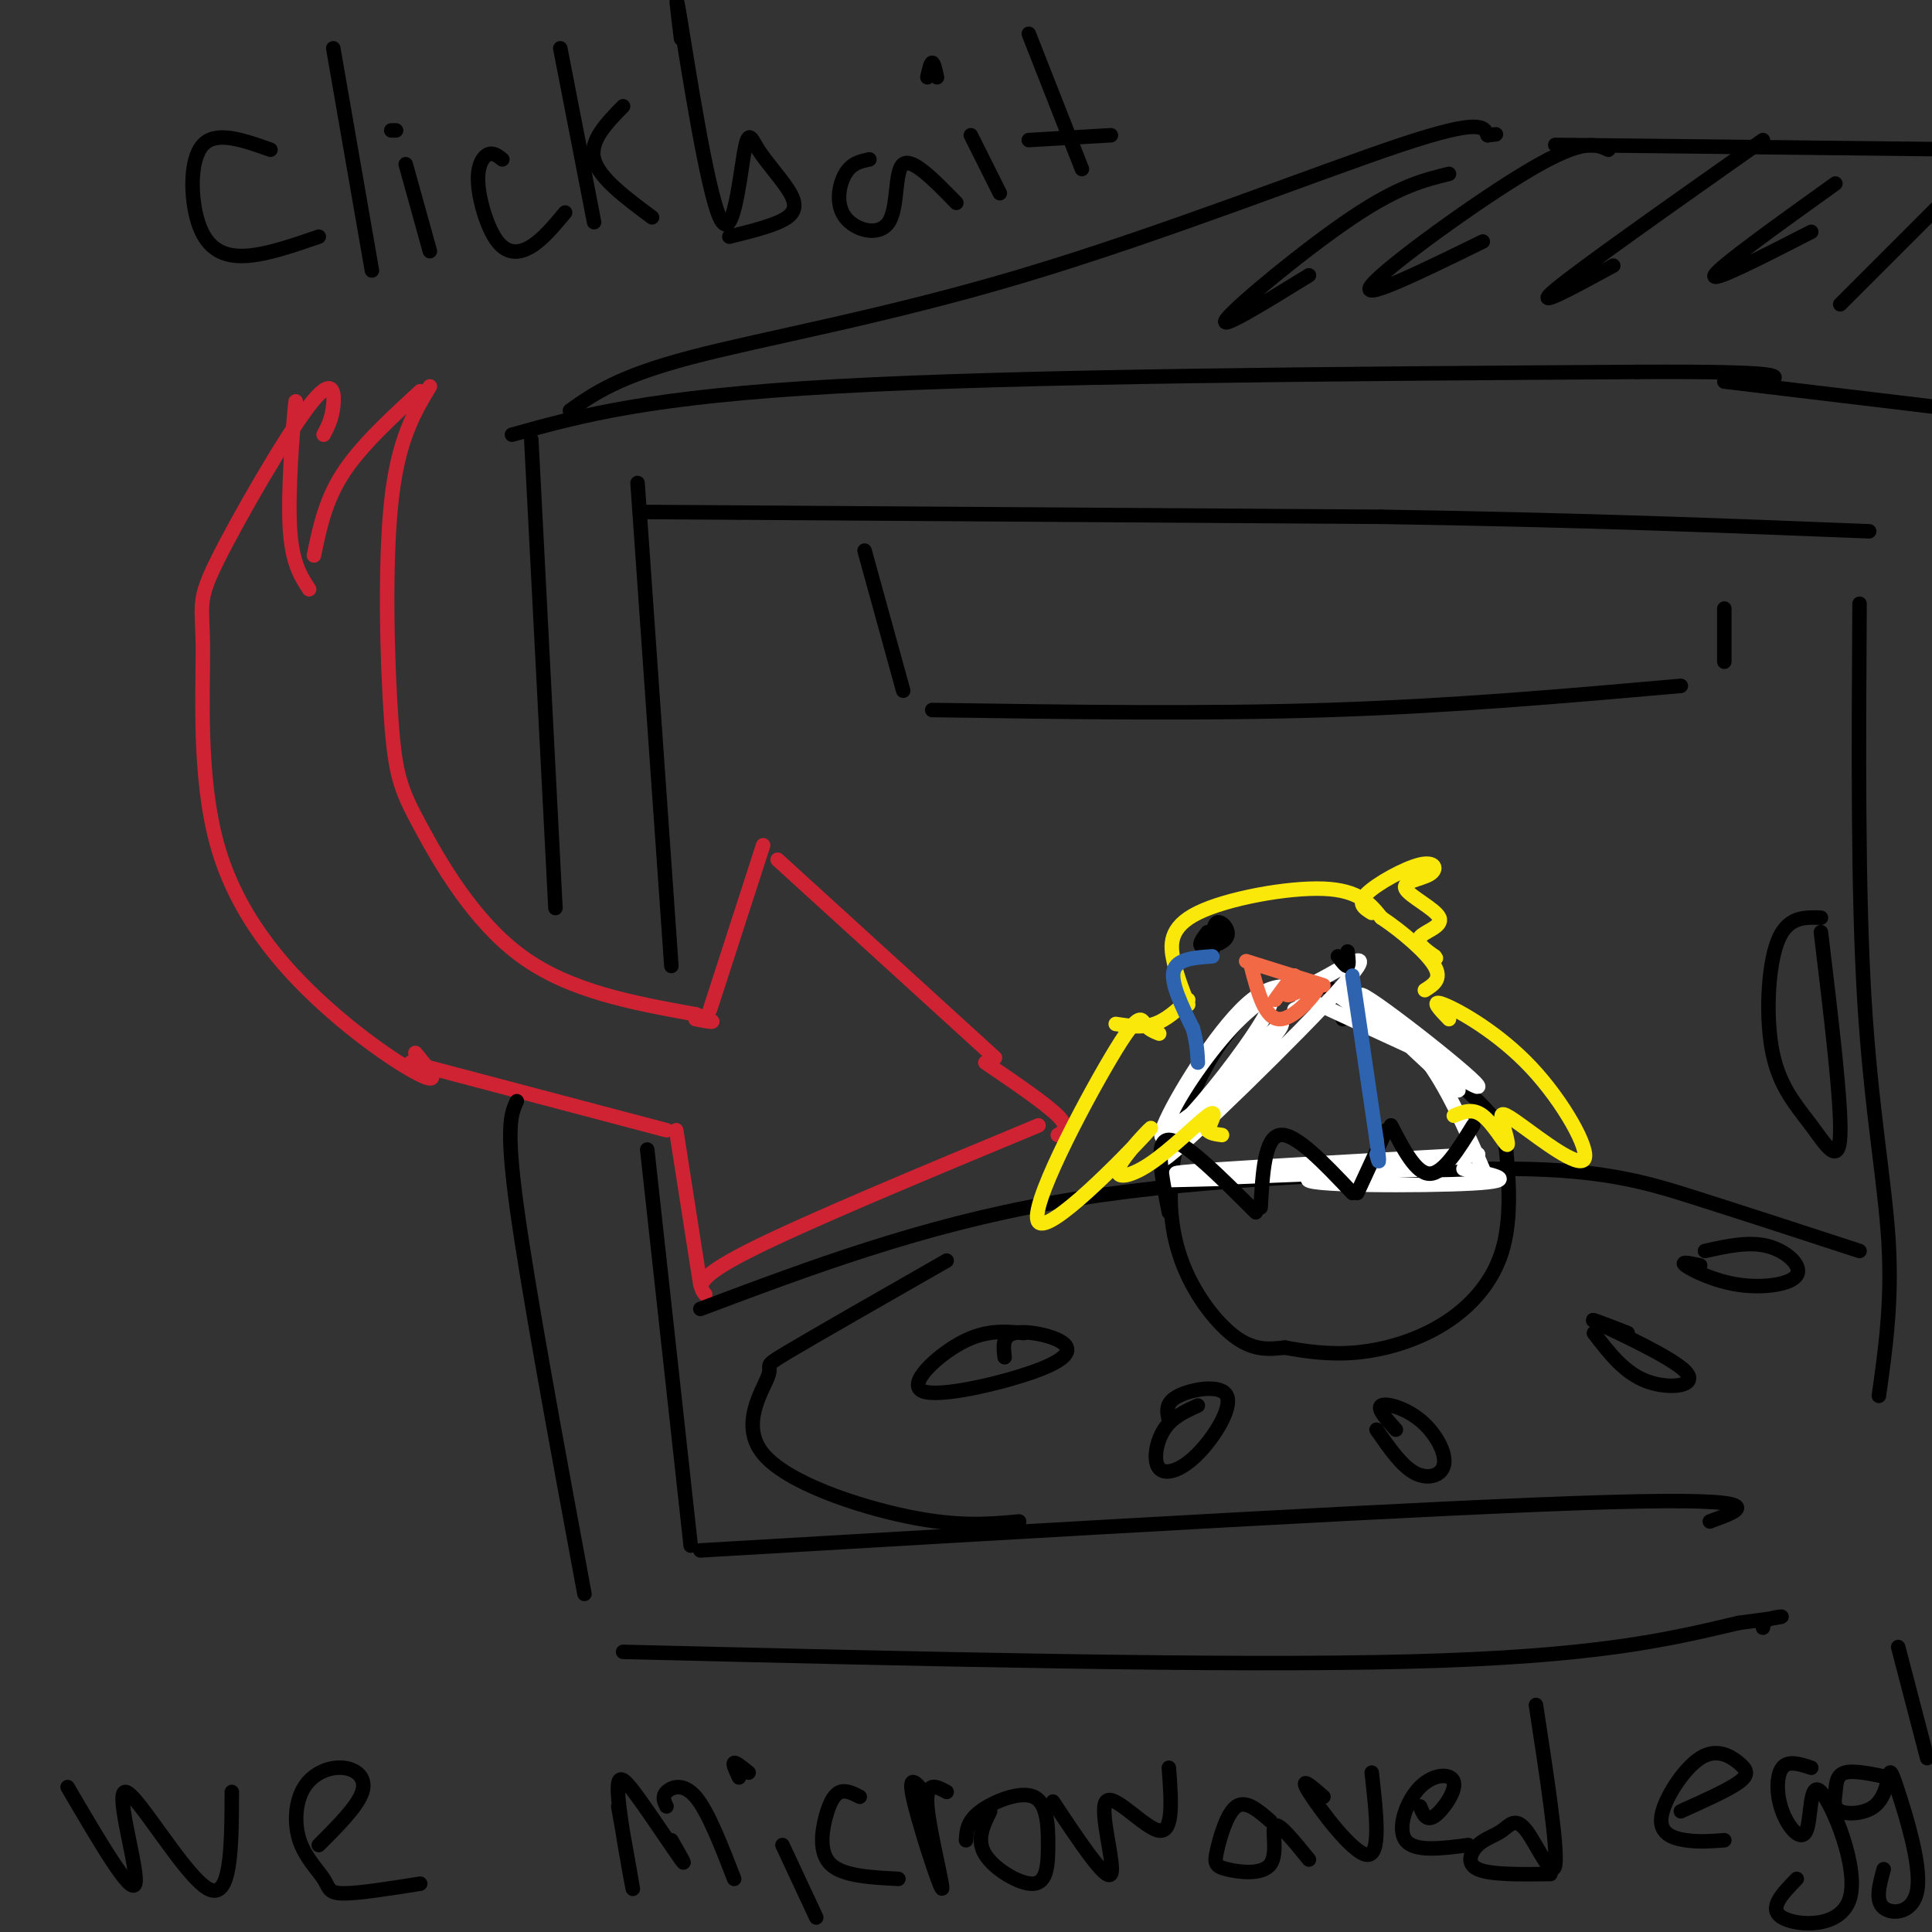 <svg viewBox='0 0 400 400' version='1.1' xmlns='http://www.w3.org/2000/svg' xmlns:xlink='http://www.w3.org/1999/xlink'><rect x="0" y="0" width="400" height="400" fill="#333333" stroke="none"/><g fill='none' stroke='rgb(0,0,0)' stroke-width='3' stroke-linecap='round' stroke-linejoin='round'><path d='M56,31c-5.631,-2.000 -11.262,-4.000 -14,-1c-2.738,3.000 -2.583,11.000 -1,16c1.583,5.000 4.595,7.000 9,7c4.405,0.000 10.202,-2.000 16,-4'/><path d='M69,10c0.000,0.000 8.000,46.000 8,46'/><path d='M84,34c0.000,0.000 5.000,18.000 5,18'/><path d='M82,27c0.000,0.000 -1.000,0.000 -1,0'/><path d='M104,33c-0.965,-0.758 -1.930,-1.515 -3,-1c-1.070,0.515 -2.246,2.303 -2,6c0.246,3.697 1.912,9.303 4,12c2.088,2.697 4.596,2.485 7,1c2.404,-1.485 4.702,-4.242 7,-7'/><path d='M116,10c0.000,0.000 7.000,36.000 7,36'/><path d='M129,22c-3.500,3.583 -7.000,7.167 -6,11c1.000,3.833 6.500,7.917 12,12'/><path d='M141,8c-0.767,-6.170 -1.534,-12.340 0,-3c1.534,9.340 5.369,34.189 8,40c2.631,5.811 4.059,-7.415 5,-13c0.941,-5.585 1.397,-3.528 3,-1c1.603,2.528 4.355,5.527 6,8c1.645,2.473 2.184,4.421 0,6c-2.184,1.579 -7.092,2.790 -12,4'/><path d='M180,33c-1.847,0.388 -3.694,0.775 -5,3c-1.306,2.225 -2.072,6.287 0,9c2.072,2.713 6.981,4.077 9,1c2.019,-3.077 1.148,-10.593 3,-12c1.852,-1.407 6.426,3.297 11,8'/><path d='M201,28c0.000,0.000 6.000,12.000 6,12'/><path d='M194,16c-0.333,-1.500 -0.667,-3.000 -1,-3c-0.333,0.000 -0.667,1.500 -1,3'/><path d='M213,7c0.000,0.000 11.000,28.000 11,28'/><path d='M213,29c0.000,0.000 17.000,-1.000 17,-1'/></g>
<g fill='none' stroke='rgb(207,34,51)' stroke-width='3' stroke-linecap='round' stroke-linejoin='round'><path d='M67,90c0.856,-1.639 1.713,-3.277 2,-6c0.287,-2.723 0.005,-6.529 -5,0c-5.005,6.529 -14.734,23.394 -19,32c-4.266,8.606 -3.068,8.952 -3,18c0.068,9.048 -0.992,26.796 3,41c3.992,14.204 13.036,24.863 22,33c8.964,8.137 17.847,13.754 21,15c3.153,1.246 0.577,-1.877 -2,-5'/><path d='M61,88c0.200,-3.644 0.400,-7.289 0,-3c-0.400,4.289 -1.400,16.511 -1,24c0.400,7.489 2.200,10.244 4,13'/><path d='M65,115c1.167,-5.667 2.333,-11.333 6,-17c3.667,-5.667 9.833,-11.333 16,-17'/><path d='M89,80c-3.309,5.518 -6.619,11.037 -8,24c-1.381,12.963 -0.834,33.372 0,45c0.834,11.628 1.955,14.477 6,22c4.045,7.523 11.013,19.721 21,27c9.987,7.279 22.994,9.640 36,12'/><path d='M144,210c6.000,2.167 3.000,1.583 0,1'/><path d='M147,209c0.000,0.000 11.000,-34.000 11,-34'/><path d='M161,178c0.000,0.000 45.000,41.000 45,41'/><path d='M85,220c0.000,0.000 53.000,14.000 53,14'/><path d='M140,234c0.000,0.000 5.000,32.000 5,32'/><path d='M146,268c-1.250,-1.583 -2.500,-3.167 9,-9c11.500,-5.833 35.750,-15.917 60,-26'/><path d='M204,220c6.250,4.250 12.500,8.500 15,11c2.500,2.500 1.250,3.250 0,4'/></g>
<g fill='none' stroke='rgb(0,0,0)' stroke-width='3' stroke-linecap='round' stroke-linejoin='round'><path d='M110,91c0.000,0.000 5.000,97.000 5,97'/><path d='M132,100c0.000,0.000 7.000,100.000 7,100'/><path d='M106,90c14.083,-3.917 28.167,-7.833 67,-10c38.833,-2.167 102.417,-2.583 166,-3'/><path d='M339,77c32.167,-0.167 29.583,0.917 27,2'/><path d='M134,106c0.000,0.000 152.000,1.000 152,1'/><path d='M286,107c42.167,0.667 71.583,1.833 101,3'/><path d='M357,79c0.000,0.000 50.000,6.000 50,6'/><path d='M385,125c-0.178,29.778 -0.356,59.556 1,82c1.356,22.444 4.244,37.556 5,50c0.756,12.444 -0.622,22.222 -2,32'/><path d='M107,228c-1.167,2.500 -2.333,5.000 0,22c2.333,17.000 8.167,48.500 14,80'/><path d='M134,238c0.000,0.000 9.000,82.000 9,82'/><path d='M145,321c76.583,-4.500 153.167,-9.000 188,-10c34.833,-1.000 27.917,1.500 21,4'/><path d='M129,342c62.250,1.500 124.500,3.000 163,2c38.500,-1.000 53.250,-4.500 68,-8'/><path d='M360,336c12.222,-1.556 8.778,-1.444 7,-1c-1.778,0.444 -1.889,1.222 -2,2'/><path d='M118,85c4.976,-3.518 9.952,-7.036 25,-11c15.048,-3.964 40.167,-8.375 69,-17c28.833,-8.625 61.381,-21.464 78,-27c16.619,-5.536 17.310,-3.768 18,-2'/><path d='M308,28c3.000,-0.333 1.500,-0.167 0,0'/><path d='M322,30c0.000,0.000 90.000,1.000 90,1'/><path d='M14,370c6.619,11.315 13.238,22.631 14,20c0.762,-2.631 -4.333,-19.208 -2,-19c2.333,0.208 12.095,17.202 17,20c4.905,2.798 4.952,-8.601 5,-20'/><path d='M66,382c4.033,-4.035 8.065,-8.071 9,-11c0.935,-2.929 -1.228,-4.752 -4,-5c-2.772,-0.248 -6.151,1.077 -8,4c-1.849,2.923 -2.166,7.443 -1,11c1.166,3.557 3.814,6.150 5,8c1.186,1.850 0.910,2.957 4,3c3.090,0.043 9.545,-0.979 16,-2'/><path d='M128,374c1.654,9.226 3.308,18.453 3,17c-0.308,-1.453 -2.577,-13.585 -3,-19c-0.423,-5.415 1.002,-4.112 4,0c2.998,4.112 7.571,11.032 9,13c1.429,1.968 -0.285,-1.016 -2,-4'/><path d='M138,374c-0.489,-1.000 -0.978,-2.000 0,-3c0.978,-1.000 3.422,-2.000 6,1c2.578,3.000 5.289,10.000 8,17'/><path d='M162,382c0.000,0.000 7.000,15.000 7,15'/><path d='M155,367c-1.333,-1.083 -2.667,-2.167 -3,-2c-0.333,0.167 0.333,1.583 1,3'/><path d='M178,372c-1.405,-0.708 -2.810,-1.417 -4,-1c-1.190,0.417 -2.167,1.958 -3,5c-0.833,3.042 -1.524,7.583 1,10c2.524,2.417 8.262,2.708 14,3'/><path d='M192,372c-2.060,-2.637 -4.119,-5.274 -3,0c1.119,5.274 5.417,18.458 6,19c0.583,0.542 -2.548,-11.560 -3,-17c-0.452,-5.440 1.774,-4.220 4,-3'/><path d='M205,375c-1.462,2.967 -2.924,5.933 -1,9c1.924,3.067 7.234,6.233 10,6c2.766,-0.233 2.989,-3.867 3,-8c0.011,-4.133 -0.189,-8.767 -3,-10c-2.811,-1.233 -8.232,0.933 -11,3c-2.768,2.067 -2.884,4.033 -3,6'/><path d='M218,373c5.500,8.292 11.000,16.583 12,15c1.000,-1.583 -2.500,-13.042 -1,-15c1.500,-1.958 8.000,5.583 11,6c3.000,0.417 2.500,-6.292 2,-13'/><path d='M263,377c-2.519,-2.178 -5.038,-4.356 -7,-3c-1.962,1.356 -3.368,6.244 -4,9c-0.632,2.756 -0.489,3.378 2,4c2.489,0.622 7.324,1.244 9,-1c1.676,-2.244 0.193,-7.356 1,-8c0.807,-0.644 3.903,3.178 7,7'/><path d='M274,372c-2.578,-2.244 -5.156,-4.489 -3,-1c2.156,3.489 9.044,12.711 12,13c2.956,0.289 1.978,-8.356 1,-17'/><path d='M294,374c0.648,1.582 1.295,3.164 3,2c1.705,-1.164 4.467,-5.075 4,-7c-0.467,-1.925 -4.164,-1.864 -7,1c-2.836,2.864 -4.810,8.533 -3,11c1.810,2.467 7.405,1.734 13,1'/><path d='M318,353c2.253,14.726 4.505,29.452 4,33c-0.505,3.548 -3.768,-4.082 -6,-7c-2.232,-2.918 -3.433,-1.122 -5,0c-1.567,1.122 -3.499,1.571 -5,3c-1.501,1.429 -2.572,3.837 0,5c2.572,1.163 8.786,1.082 15,1'/><path d='M348,375c4.901,-2.200 9.803,-4.400 12,-6c2.197,-1.600 1.691,-2.600 0,-4c-1.691,-1.400 -4.567,-3.200 -8,-1c-3.433,2.200 -7.424,8.400 -8,12c-0.576,3.600 2.264,4.600 5,5c2.736,0.400 5.368,0.200 8,0'/><path d='M375,366c-2.387,-0.788 -4.774,-1.576 -6,0c-1.226,1.576 -1.290,5.517 0,9c1.290,3.483 3.934,6.508 5,4c1.066,-2.508 0.554,-10.548 3,-8c2.446,2.548 7.851,15.686 6,22c-1.851,6.314 -10.957,5.804 -14,4c-3.043,-1.804 -0.021,-4.902 3,-8'/><path d='M391,368c-3.598,-0.758 -7.195,-1.516 -9,-1c-1.805,0.516 -1.817,2.306 -2,4c-0.183,1.694 -0.539,3.290 1,4c1.539,0.710 4.971,0.532 7,-1c2.029,-1.532 2.654,-4.419 3,-6c0.346,-1.581 0.412,-1.857 2,3c1.588,4.857 4.697,14.846 4,20c-0.697,5.154 -5.199,5.473 -7,4c-1.801,-1.473 -0.900,-4.736 0,-8'/><path d='M393,341c0.000,0.000 6.000,23.000 6,23'/><path d='M405,376c-1.250,-0.500 -2.500,-1.000 -3,0c-0.500,1.000 -0.250,3.500 0,6'/><path d='M145,271c22.833,-8.583 45.667,-17.167 73,-22c27.333,-4.833 59.167,-5.917 91,-7'/><path d='M309,242c21.978,-0.244 31.422,2.644 42,6c10.578,3.356 22.289,7.178 34,11'/><path d='M276,205c-2.911,-1.344 -5.822,-2.689 -10,-1c-4.178,1.689 -9.622,6.411 -14,13c-4.378,6.589 -7.689,15.044 -9,23c-1.311,7.956 -0.622,15.411 2,22c2.622,6.589 7.178,12.311 11,15c3.822,2.689 6.911,2.344 10,2'/><path d='M266,279c4.042,0.731 9.147,1.558 15,1c5.853,-0.558 12.452,-2.500 18,-6c5.548,-3.500 10.044,-8.557 12,-15c1.956,-6.443 1.373,-14.273 1,-19c-0.373,-4.727 -0.535,-6.351 -5,-11c-4.465,-4.649 -13.232,-12.325 -22,-20'/><path d='M285,209c-4.711,-3.733 -5.489,-3.067 -6,-2c-0.511,1.067 -0.756,2.533 -1,4'/></g>
<g fill='none' stroke='rgb(255,255,255)' stroke-width='3' stroke-linecap='round' stroke-linejoin='round'><path d='M255,244c-10.304,0.280 -20.607,0.560 -7,0c13.607,-0.560 51.125,-1.958 48,-2c-3.125,-0.042 -46.893,1.274 -52,1c-5.107,-0.274 28.446,-2.137 62,-4'/><path d='M306,239c-0.369,0.417 -32.292,3.458 -35,5c-2.708,1.542 23.798,1.583 34,1c10.202,-0.583 4.101,-1.792 -2,-3'/><path d='M268,209c1.657,-0.740 3.315,-1.479 2,-3c-1.315,-1.521 -5.602,-3.822 -12,2c-6.398,5.822 -14.905,19.769 -17,25c-2.095,5.231 2.223,1.747 8,-5c5.777,-6.747 13.012,-16.757 14,-20c0.988,-3.243 -4.273,0.281 -10,7c-5.727,6.719 -11.922,16.634 -11,18c0.922,1.366 8.961,-5.817 17,-13'/><path d='M259,220c5.199,-5.240 9.697,-11.840 3,-5c-6.697,6.840 -24.587,27.120 -21,25c3.587,-2.120 28.652,-26.640 37,-36c8.348,-9.360 -0.022,-3.558 -5,-1c-4.978,2.558 -6.565,1.874 -2,4c4.565,2.126 15.283,7.063 26,12'/><path d='M297,219c-2.751,-2.644 -22.629,-15.253 -20,-13c2.629,2.253 27.767,19.367 29,19c1.233,-0.367 -21.437,-18.214 -24,-19c-2.563,-0.786 14.982,15.490 19,19c4.018,3.510 -5.491,-5.745 -15,-15'/><path d='M286,210c-3.571,-3.155 -5.000,-3.542 -3,-2c2.000,1.542 7.429,5.012 12,11c4.571,5.988 8.286,14.494 12,23'/></g>
<g fill='none' stroke='rgb(0,0,0)' stroke-width='3' stroke-linecap='round' stroke-linejoin='round'><path d='M242,251c-1.500,-7.500 -3.000,-15.000 0,-15c3.000,0.000 10.500,7.500 18,15'/><path d='M261,250c0.417,-7.250 0.833,-14.500 4,-15c3.167,-0.500 9.083,5.750 15,12'/><path d='M281,247c0.000,0.000 6.000,-13.000 6,-13'/><path d='M288,233c2.583,5.000 5.167,10.000 8,10c2.833,0.000 5.917,-5.000 9,-10'/></g>
<g fill='none' stroke='rgb(250,232,11)' stroke-width='3' stroke-linecap='round' stroke-linejoin='round'><path d='M240,214c-1.122,-0.449 -2.244,-0.897 -3,-2c-0.756,-1.103 -1.147,-2.860 -7,7c-5.853,9.860 -17.167,31.339 -15,34c2.167,2.661 17.815,-13.494 22,-18c4.185,-4.506 -3.095,2.638 -5,6c-1.905,3.362 1.564,2.944 6,0c4.436,-2.944 9.839,-8.412 12,-10c2.161,-1.588 1.081,0.706 0,3'/><path d='M250,234c0.500,0.667 1.750,0.833 3,1'/><path d='M300,211c-2.032,-2.113 -4.063,-4.225 -1,-3c3.063,1.225 11.221,5.789 18,13c6.779,7.211 12.181,17.069 11,19c-1.181,1.931 -8.943,-4.065 -13,-7c-4.057,-2.935 -4.407,-2.807 -4,-1c0.407,1.807 1.571,5.294 1,5c-0.571,-0.294 -2.877,-4.370 -5,-6c-2.123,-1.630 -4.061,-0.815 -6,0'/><path d='M231,212c2.750,0.417 5.500,0.833 8,0c2.500,-0.833 4.750,-2.917 7,-5'/><path d='M246,208c-1.131,-2.857 -2.262,-5.714 -3,-9c-0.738,-3.286 -1.083,-7.000 5,-10c6.083,-3.000 18.595,-5.286 26,-5c7.405,0.286 9.702,3.143 12,6'/><path d='M286,190c4.400,2.933 9.400,7.267 11,10c1.600,2.733 -0.200,3.867 -2,5'/></g>
<g fill='none' stroke='rgb(242,105,70)' stroke-width='3' stroke-linecap='round' stroke-linejoin='round'><path d='M258,199c0.000,0.000 16.000,5.000 16,5'/><path d='M259,200c1.446,5.524 2.893,11.048 6,11c3.107,-0.048 7.875,-5.667 8,-7c0.125,-1.333 -4.393,1.619 -6,2c-1.607,0.381 -0.304,-1.810 1,-4'/><path d='M268,202c-0.500,0.167 -2.250,2.583 -4,5'/></g>
<g fill='none' stroke='rgb(0,0,0)' stroke-width='3' stroke-linecap='round' stroke-linejoin='round'><path d='M277,198c0.833,1.083 1.667,2.167 2,2c0.333,-0.167 0.167,-1.583 0,-3'/><path d='M250,193c-1.042,1.369 -2.083,2.738 -1,3c1.083,0.262 4.292,-0.583 5,-2c0.708,-1.417 -1.083,-3.405 -2,-3c-0.917,0.405 -0.958,3.202 -1,6'/></g>
<g fill='none' stroke='rgb(45,99,175)' stroke-width='3' stroke-linecap='round' stroke-linejoin='round'><path d='M280,202c0.000,0.000 5.000,34.000 5,34'/><path d='M285,236c0.833,6.167 0.417,4.583 0,3'/><path d='M251,198c-3.667,0.250 -7.333,0.500 -8,3c-0.667,2.500 1.667,7.250 4,12'/><path d='M247,213c0.833,3.167 0.917,5.083 1,7'/></g>
<g fill='none' stroke='rgb(250,232,11)' stroke-width='3' stroke-linecap='round' stroke-linejoin='round'><path d='M284,189c-1.549,-0.964 -3.098,-1.927 -1,-4c2.098,-2.073 7.844,-5.255 11,-6c3.156,-0.745 3.721,0.947 2,2c-1.721,1.053 -5.729,1.468 -5,3c0.729,1.532 6.196,4.182 7,6c0.804,1.818 -3.056,2.805 -4,4c-0.944,1.195 1.028,2.597 3,4'/><path d='M297,198c0.500,0.667 0.250,0.333 0,0'/></g>
<g fill='none' stroke='rgb(0,0,0)' stroke-width='3' stroke-linecap='round' stroke-linejoin='round'><path d='M179,114c0.000,0.000 8.000,29.000 8,29'/><path d='M193,147c28.083,0.417 56.167,0.833 82,0c25.833,-0.833 49.417,-2.917 73,-5'/><path d='M357,137c0.000,0.000 0.000,-11.000 0,-11'/><path d='M377,190c-3.502,-0.120 -7.005,-0.239 -9,5c-1.995,5.239 -2.483,15.837 -1,23c1.483,7.163 4.938,10.890 8,15c3.062,4.110 5.732,8.603 6,2c0.268,-6.603 -1.866,-24.301 -4,-42'/><path d='M300,36c-5.178,1.267 -10.356,2.533 -20,9c-9.644,6.467 -23.756,18.133 -26,21c-2.244,2.867 7.378,-3.067 17,-9'/><path d='M333,31c-2.578,-1.178 -5.156,-2.356 -16,4c-10.844,6.356 -29.956,20.244 -33,24c-3.044,3.756 9.978,-2.622 23,-9'/><path d='M365,29c-18.917,13.333 -37.833,26.667 -43,31c-5.167,4.333 3.417,-0.333 12,-5'/><path d='M380,38c-12.083,8.667 -24.167,17.333 -25,19c-0.833,1.667 9.583,-3.667 20,-9'/><path d='M401,43c0.000,0.000 -20.000,20.000 -20,20'/><path d='M196,261c-13.727,7.847 -27.455,15.694 -33,19c-5.545,3.306 -2.909,2.072 -4,5c-1.091,2.928 -5.909,10.019 -1,16c4.909,5.981 19.545,10.852 30,13c10.455,2.148 16.727,1.574 23,1'/><path d='M212,276c-3.960,-0.366 -7.920,-0.732 -13,2c-5.080,2.732 -11.281,8.564 -8,10c3.281,1.436 16.044,-1.522 23,-4c6.956,-2.478 8.103,-4.475 6,-6c-2.103,-1.525 -7.458,-2.579 -10,-2c-2.542,0.579 -2.271,2.789 -2,5'/><path d='M248,291c-2.672,1.212 -5.344,2.423 -7,5c-1.656,2.577 -2.297,6.519 -1,8c1.297,1.481 4.533,0.500 8,-3c3.467,-3.500 7.164,-9.519 6,-12c-1.164,-2.481 -7.190,-1.423 -10,0c-2.810,1.423 -2.405,3.212 -2,5'/><path d='M285,296c2.619,3.789 5.238,7.579 8,9c2.762,1.421 5.668,0.474 6,-2c0.332,-2.474 -1.911,-6.474 -5,-9c-3.089,-2.526 -7.026,-3.579 -8,-3c-0.974,0.579 1.013,2.789 3,5'/><path d='M330,276c3.173,4.143 6.345,8.286 11,10c4.655,1.714 10.792,1.000 8,-2c-2.792,-3.000 -14.512,-8.286 -18,-10c-3.488,-1.714 1.256,0.143 6,2'/><path d='M352,262c-2.123,-0.464 -4.246,-0.928 -3,0c1.246,0.928 5.860,3.249 11,4c5.140,0.751 10.807,-0.067 12,-2c1.193,-1.933 -2.088,-4.981 -6,-6c-3.912,-1.019 -8.456,-0.010 -13,1'/></g>
</svg>